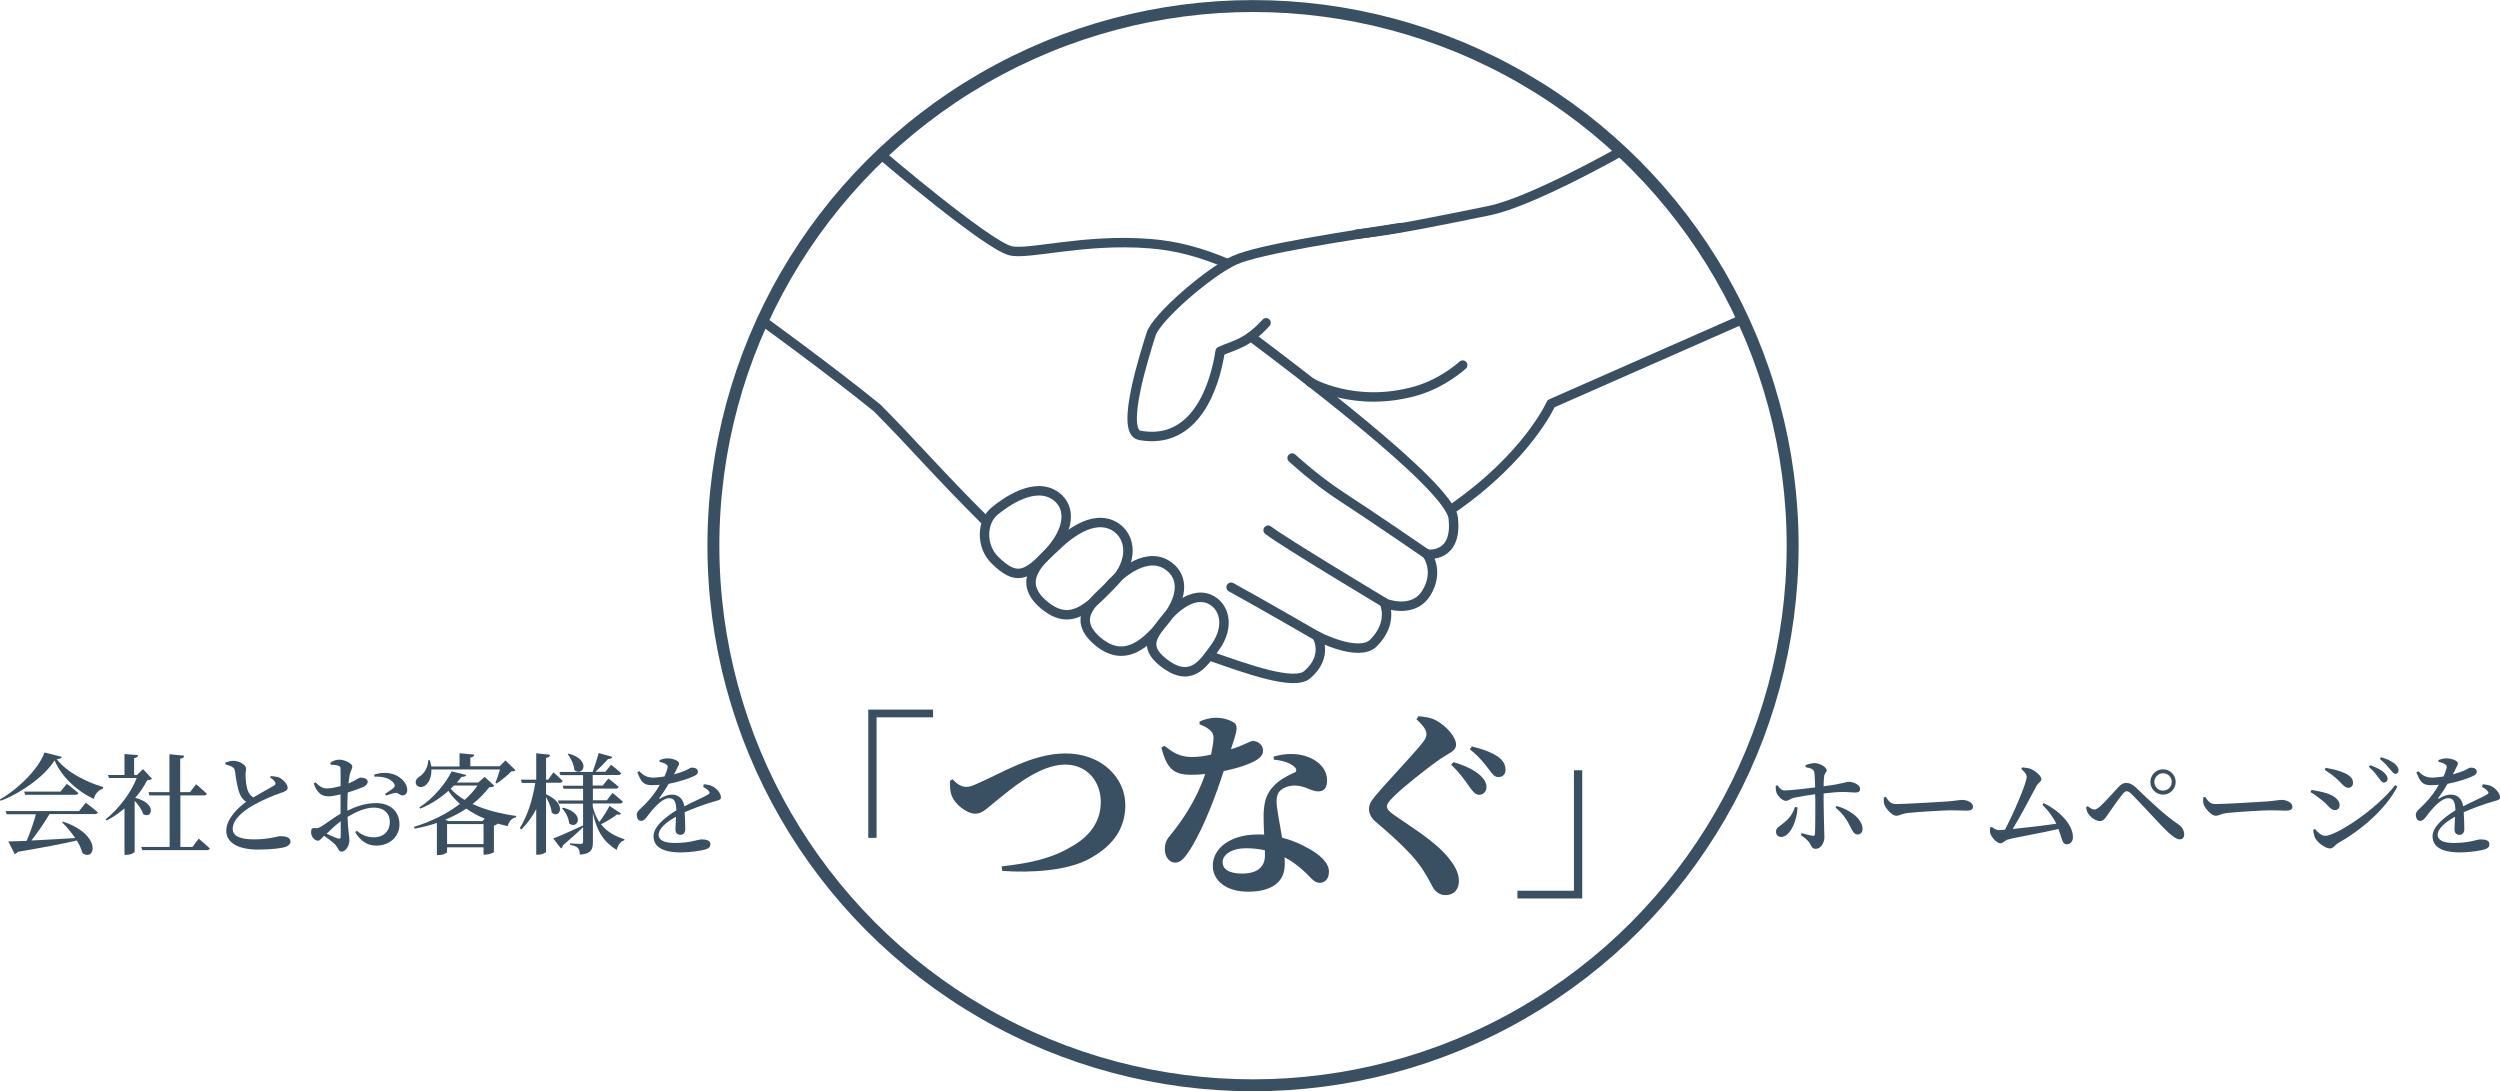 <?xml version="1.0" encoding="utf-8"?>
<!-- Generator: Adobe Illustrator 25.0.1, SVG Export Plug-In . SVG Version: 6.00 Build 0)  -->
<svg version="1.1" xmlns="http://www.w3.org/2000/svg" xmlns:xlink="http://www.w3.org/1999/xlink" x="0px" y="0px"
	 viewBox="0 0 1323.6 577.7" style="enable-background:new 0 0 1323.6 577.7;" xml:space="preserve">
<style type="text/css">
	.st0{fill:none;stroke:#395062;stroke-width:5;stroke-linecap:round;stroke-linejoin:round;}
	.st1{fill:none;stroke:#395062;stroke-width:6.314;}
	.st2{fill:#395062;}
</style>
<g id="レイヤー_1">
</g>
<g id="レイヤー_2">
	<g>
		<path class="st0" d="M921.3,169.6l-100.1,44.1c0,0-12.3,28-52.4,55.7"/>
		<path class="st0" d="M718.3,124c20.2-2.1,47-7.8,70.2-12.5c22.3-4.6,68.8-30.9,68.8-30.9"/>
		<path class="st0" d="M467.3,82.6c0,0,54.7,46.6,67.5,50.1c9.5,2.5,38.9-6.5,74.1-3.7c13.8,1.1,26.4,4.4,41.1,10.6"/>
		<path class="st0" d="M521.7,275.7c-25.5-25.4-38-40.3-57.3-59.7c-25.5-20.7-61.2-46.5-61.2-46.5"/>
		<path class="st0" d="M662.4,178.3c17,12.9,105.1,78.4,107,96c2.4,21.5-13.9,19.1-13.9,19.1s6.9,9.1-0.5,20.8
			c-7.2,11.2-22,5.1-22,5.1s4.9,10.4-5.8,21.1c-7.9,7.9-30-3.7-30-3.7s6.6,10.5-5.1,20.5c-7,6-31.5-2.9-51.8-10"/>
		<path class="st0" d="M755.5,293.4c0,0-30.6-21-43.9-29.6c-11.3-7.3-20.6-15.1-27.5-21.3"/>
		<path class="st0" d="M732.9,319c0,0-53.4-32-61.5-38.3"/>
		<path class="st0" d="M697.9,337.1c0,0-30.8-17.8-46.1-26.2"/>
		<path class="st0" d="M741.4,120.5c-26.4,4.2-74.4,11.2-87.8,17.3c-13.4,6.1-41.4,30.2-44.2,39.2c-2.8,9.1-16.7,51.5-6,53.5
			c29.3,5.3,39.7-25.5,42.6-44.5c7.1-3.3,13.9-3.7,24.3-15.1"/>
		<path class="st0" d="M580.8,339.2c14.4,12.5,26.2,1.8,36.5-11.5c10.2-13.1,8.8-23.6,0.2-28.8c-12.1-7.3-26.9,7.4-30.3,11.4
			C581.4,316.9,566,326.3,580.8,339.2z"/>
		<path class="st0" d="M617.9,352.2c13.5,9.2,19.9-2,25.3-9.3c8.4-11.5,4.9-22.5-3.1-25.8c-11.2-4.5-22.7,9.8-25.3,13.4
			C609.8,337.5,605.2,343.4,617.9,352.2z"/>
		<path class="st0" d="M552.2,319.8c14.4,12.5,24,2.3,36.8-10.8c11.6-11.9,9.8-25,1.3-30.2c-12.1-7.3-26.6,5.9-31.6,10.8
			C552.3,295.7,537.4,306.9,552.2,319.8z"/>
		<path class="st0" d="M526.8,296.6c11.2,11,16.6,8.5,28.2-3.8c11.4-12.1,12.2-24,4.2-30c-11.3-8.4-27.1,3.3-32.5,7.7
			C519.7,276.1,519.1,289.1,526.8,296.6z"/>
		<path class="st0" d="M693.8,202.4c0,0,23.4,13.8,55.8,4.6c14.5-4.1,24.8-13.7,24.8-13.7"/>
		<circle class="st1" cx="663.4" cy="288.9" r="285.7"/>
	</g>
	<g>
		<path class="st2" d="M32.7,400.7c-0.2,0.8-0.9,1.1-2.7,1.2c5.2,6.8,15.5,12.1,24.6,14.8l-0.1,0.9c-2.6,0.7-4.3,3.1-4.8,5.4
			c-9.1-4.2-17.1-11.8-20.8-20.4c-5.3,8.3-17.1,17-28.6,21.4L0,423.2c10-5.6,20.9-16.8,23.5-24.8L32.7,400.7z M45.4,425
			c0,0,4.1,3,6.4,5.1c-0.1,0.6-0.7,0.9-1.6,0.9H26.2c-2.7,4.6-6.4,10-9.6,14c6.5-0.3,14.7-0.8,23.2-1.3c-2.1-3.1-4.6-6.1-7-8.4
			l0.6-0.3c21.1,7.2,16.9,21.4,10.3,16.7c-0.6-2.1-1.6-4.4-3-6.7c-7.4,1.7-17.3,3.6-31.3,6c-0.3,0.6-1,1-1.6,1.2l-3.4-6.7
			c2.3-0.1,5.6-0.2,9.7-0.3c1.8-4.2,3.8-9.8,4.9-14.1H3.5L3,429.4h38.9L45.4,425z M35.4,415c0,0,3.8,2.8,6.1,4.9
			c-0.2,0.6-0.8,0.9-1.6,0.9H13.3l-0.5-1.7h19.2L35.4,415z"/>
		<path class="st2" d="M80.5,412.3c-0.5,0.5-1.2,0.6-2.6,0.8c-1.5,3.1-3.7,6.3-6.3,9.3c12,3.1,8.7,11.5,4.2,8.6
			c-0.7-2.3-2.6-5-4.5-7v26.9c0,0.4-1.8,1.7-4.4,1.7h-1v-24.6c-2.9,2.5-6.1,4.7-9.4,6.4l-0.6-0.6c7.2-5.7,13.6-14.4,16.5-21.9H57.7
			l-0.5-1.6h8.7v-11.1l7.2,0.6c-0.1,0.8-0.6,1.4-2.1,1.6v8.9h1.5l3.2-3.1L80.5,412.3z M105.2,444c0,0,3.7,3.1,5.9,5.2
			c-0.1,0.6-0.8,0.9-1.6,0.9H75.3l-0.5-1.7h15v-27.3H79.1l-0.5-1.7h11.1v-20.1l7.8,0.8c-0.1,0.9-0.6,1.4-2.1,1.6v17.7h5.2l3.2-4.2
			c0,0,3.6,3,5.7,5c-0.1,0.6-0.7,0.9-1.5,0.9H95.5v27.3h6.4L105.2,444z"/>
		<path class="st2" d="M143.2,410.9c1.9,0.1,3.6,0.3,4.9,0.9c2.2,1.2,4.2,3.6,4.2,5.3c0,1.3-1.2,1.9-3.8,2.8
			c-4.1,1.3-10.7,4.2-15.1,6.8c-4.9,2.9-10.2,7.3-10.2,12.1c0,3.5,3.3,5.6,11.2,5.6c8.1,0,12.6-1.7,14-1.7c2.9,0,5.4,0.6,5.4,3
			c0,1-1,2.1-2.4,2.6c-2.3,0.8-7.6,1.5-14.8,1.5c-10.1,0-16.8-3.4-16.8-9.9s6.3-12.3,10.5-15.4c-1.6-1-2.7-2.6-3.4-4.3
			c-1.2-2.8-2-8.1-2.5-11.9c-0.2-1.2-0.6-1.8-1.7-2.4c-0.9-0.5-2.3-0.9-3.3-1.2l-0.1-1c1.6-0.5,2.9-0.9,4.3-0.9
			c3.4,0,6.7,2.4,6.7,4.1c0.1,1.1-0.4,2.1-0.3,3.5c0,2.3,0.4,5.9,1.1,7.9c0.6,1.7,1.6,3,3,3.9c4.2-2.5,9.3-5.3,11-6.3
			c0.8-0.5,0.9-0.9,0.6-1.7c-0.5-1-1.6-1.9-2.6-2.5L143.2,410.9z"/>
		<path class="st2" d="M183.9,429.2c4.7-2.3,9.6-4,15.3-4c7.2,0,12.3,4.2,12.3,11.3c0,6-4.7,11.2-12.4,11.2c-4.8,0-8.3-2.6-11-7.1
			l0.8-0.8c2.1,1.9,5,3.5,9,3.5c5.3,0,8.5-3.4,8.5-8.1c0-4.1-2.5-7.6-8.6-7.6c-4.5,0-9.5,2.3-13.8,4.9c0.3,8.2,1,10.2,1,12.4
			c0,2.8-2,6-4.1,6c-1.7,0-1.8-2.1-3.6-3.9c-1.4-1.4-3.7-3.1-5.7-4.5c-1.7,1.7-2.3,2.6-3.3,2.6c-0.9,0-1.6-0.5-2.3-1.2
			c-0.9-1-1.3-2.1-1.3-3.2c0-1.9,0.4-2.3,1.9-2.3c1.5,0.2,2.3-0.1,3.4-0.8c1.9-1,6.3-4.5,10.3-6.8v-4.1v-6.1c-2.1,0.5-4.6,1-6.2,1
			c-3.2,0-6-1-8-6.8l0.9-0.6c2.8,2.7,4,3.3,6.8,3.2c1.8-0.1,4.2-0.6,6.5-1.2c0-3.8,0.1-7.3,0-8.7c0-1.6-0.3-1.8-1.3-2.1
			c-1-0.4-2.3-0.5-4-0.6l-0.1-1c1.4-1,3-1.6,4.8-1.6c2.7,0,6.8,2,6.8,3.5c0,1.5-0.9,2.4-1.3,4.3c-0.2,1.1-0.5,2.8-0.7,4.8
			c3.7-1.5,5.3-3,6.3-3.1c0.8,0,3.8,0.1,3.9,2.2c0,1-0.8,1.9-2.1,2.6c-2.1,1-5.6,2.2-8.5,3.1c-0.1,2.4-0.2,5-0.2,7.2V429.2z
			 M180.4,434.8c-2.6,1.9-5.3,4.5-7.5,6.6c2,0.9,4.3,2,5.9,2.5c1.2,0.4,1.6-0.1,1.6-1.2V434.8z M198.1,410.1
			c2.6-0.8,5.2-1.2,8.1-0.7c5.2,0.8,9.3,4.8,9.4,8.7c0.1,1.6-0.7,2.9-2.4,3c-1.4,0.2-2.3-1.6-4-1.3c-1.2,0.1-3.5,1-4.8,1.4l-0.5-0.9
			c1.2-0.8,3.7-2.4,4.5-3.2c0.7-0.8,0.8-1.3,0.2-2.3c-2-3-6.5-3.8-10.3-3.6L198.1,410.1z"/>
		<path class="st2" d="M261.7,416c-0.5,0.6-1.2,0.8-2.7,0.8c-2.4,3.2-5.4,6.2-8.8,8.9c6.9,3.2,15.2,5.2,23.1,6.3l-0.1,0.7
			c-2.3,0.5-3.8,2.2-4.4,4.7c-1.9-0.4-3.6-0.9-5.4-1.4l0.1,0.1c-0.3,0.3-1,0.8-2,1v14c-0.1,0.4-2.8,1.4-4.6,1.4H256v-3.9h-19.3v2.5
			c0,0.4-1.7,1.6-4.5,1.6h-0.9v-17c-3.6,1.2-7.6,2.3-11.7,3l-0.5-0.9c9.2-2.8,17.7-7,24.4-12.2c-2.4-2.1-4.4-4.3-6.1-6.9
			c-4.1,3.7-9.2,7.1-14.9,9.4l-0.5-0.6c7.6-4.9,14.2-13,17.1-19.1l7.8,1.9c-0.2,0.6-0.9,1-2.5,1c-0.8,1-1.6,2-2.5,3h11.3l3.4-3
			L261.7,416z M228.4,407.5c0.1,4.1-1.4,7-3.2,8.3c-1.6,1.3-4.1,1.2-4.9-0.6c-0.7-1.6,0.3-3.1,1.7-4c2.3-1.3,4.7-4.8,4.7-8.7h0.9
			c0.3,1.2,0.6,2.3,0.8,3.3h14.9v-7l7.8,0.7c-0.1,0.8-0.6,1.4-2.1,1.6v4.6h15.5l3.1-3.1l5.3,5.2c-0.4,0.5-1,0.6-2.2,0.6
			c-1.9,2.1-5.3,4.8-7.8,6.4l-0.6-0.4c0.8-1.9,1.8-4.8,2.4-7H228.4z M256.6,433.4c-3.5-1.4-6.8-3.2-9.7-5.3
			c-3.4,2.3-7.1,4.2-11.2,5.9l1.8,0.7h18L256.6,433.4z M256,446.9v-10.6h-19.3v10.6H256z M240.3,415.9c-0.5,0.6-1.2,1.2-1.7,1.7
			c2,2.2,4.5,4.2,7.4,5.9c2.7-2.4,5-4.9,6.8-7.6H240.3z"/>
		<path class="st2" d="M289.1,420.5c11.7,5.3,7,13.4,3,9.7c-0.2-2.6-1.6-5.8-3-8.2v28.9c0,0.6-2.2,1.6-4.1,1.6h-1.1v-24.1
			c-2.1,4-4.7,7.6-7.9,10.8l-0.8-0.8c4.2-6.6,6.8-15.2,8.2-23.9h-7.1l-0.5-1.7h8.1v-14l7.3,0.8c-0.1,0.9-0.6,1.4-2.1,1.7v11.5h1.1
			l2.8-3.9c0,0,3.1,2.7,4.9,4.6c-0.2,0.6-0.8,0.9-1.5,0.9h-7.3V420.5z M328.8,430.7c-0.3,0.6-0.9,0.8-2.1,0.5
			c-2.1,1.6-5.4,3.7-8.5,5.2c3.4,4.3,7.9,6.5,12.4,7.9l-0.1,0.6c-2,0.6-3.4,2.5-4,5.1c-6.4-4-10.4-9.2-12.6-19.6V446
			c0,3.6-0.8,6-6.9,6.5c-0.1-1.5-0.3-2.7-1-3.5c-0.8-0.8-1.9-1.3-4.2-1.7v-0.8c0,0,4.6,0.3,5.7,0.3c0.9,0,1.2-0.3,1.2-1.1V438
			c-2.5,2.3-6,5.6-10.7,9.6c-0.1,0.8-0.5,1.3-1,1.6l-4.1-5.3c2.7-0.9,9.3-3.9,15.8-6.9v-11.5h-12.8l-0.5-1.7h13.3v-6.2h-10.3
			l-0.5-1.6h10.8v-5.6h-12l-0.5-1.7h17.6c1-3,2.4-7.1,3.2-10l7.2,2c-0.2,0.7-0.9,1.2-2.2,1.1c-1.7,1.9-4.3,4.6-6.8,6.8h5.3l3-3.7
			c0,0,3.4,2.5,5.4,4.5c-0.2,0.6-0.8,0.9-1.5,0.9h-13.6v5.6h5.3l3-3.7c0,0,3.4,2.5,5.4,4.4c-0.1,0.6-0.6,0.9-1.4,0.9h-12.2v6.2h7.4
			l3-3.9c0,0,3.4,2.7,5.5,4.7c-0.2,0.6-0.8,0.9-1.6,0.9h-14.4v1.5c0.8,3.4,2,6.1,3.5,8.3c2-2.6,4.3-6.3,5.4-8.5L328.8,430.7z
			 M298.2,427.6c12.2,3.2,7.4,12,3.1,8.3c-0.1-2.7-1.9-6-3.7-7.9L298.2,427.6z M301.1,399c12.3,3.4,7.5,12.5,3,8.7
			c-0.2-2.9-1.9-6.3-3.5-8.4L301.1,399z"/>
		<path class="st2" d="M372.6,415.2c2.5,0.3,3.9,0.6,5.2,1.4c1.8,1.1,3.9,3.5,3.9,5.5c0,1.5-1.2,1.5-3.8,2.3
			c-4.2,1.2-10.4,3.4-15.4,5.6c0.2,3.3,0.3,7,0.3,9c0,1.7-0.9,3-2.5,3c-1.4,0-2.7-0.8-2.7-2.8c0-1.5,0.2-4.1,0.3-6.8
			c-5.2,2.9-9.2,6.3-9.2,9.6c0,2.7,2.8,4.3,8.5,4.3c8.6,0,12-1.9,14.5-1.9c2.5,0,4.4,0.7,4.4,2.5c0,1.3-0.5,2.1-2.5,2.8
			c-2.3,0.7-8.1,1.6-13,1.6c-11.1,0-14.6-3.8-14.6-8.6c0-4.9,5.8-9.8,12.1-13.7c-0.2-4.6-1-6.4-3.9-6.4c-3,0-6.7,3.8-8.9,6.3
			c-2.1,2.4-3.8,5.7-5.7,5.7c-1.6,0.1-2.4-1.3-2.5-3.2c0-1.9,2-3.1,4.4-5.6c3.1-3.1,5.9-6.8,7.8-10.3c-1.4,0.1-2.9,0.2-4.3,0.2
			c-4.7,0-5.7-2.3-7.6-6.8l1-0.6c2.1,2,3.7,3.4,7.8,3.4c1.7-0.1,3.6-0.3,5.6-0.6c0.8-1.8,1.3-3.3,1.6-4.4c0.2-1,0.1-1.5-0.6-1.9
			c-0.9-0.8-2.3-1.1-3.6-1.5v-0.9c1.3-0.5,2.8-0.9,3.9-0.9c2.1-0.1,6.4,0.9,6.4,2.7c0.1,0.8-0.5,1.3-1,2.4c-0.3,0.9-1,2.2-1.7,3.4
			c2.4-0.7,4.6-1.4,6-2c2.1-1,2.7-1.6,3.5-1.6c1.7,0,3.2,0.6,3.2,2.2c0,0.8-0.5,1.6-1.9,2.2c-2.1,1.1-7.5,3-13.6,4.2
			c-1.1,2-2.7,4.5-4.9,7.5c-0.2,0.3-0.1,0.6,0.4,0.3c1.9-1.2,4-2.1,6.3-2.1c3.6,0,5.9,2.3,6.5,6.2c4.3-2.3,9.6-4.5,12.5-6.2
			c1-0.5,1.2-1.2,0.3-2c-0.6-0.8-1.7-1.5-2.8-2.1L372.6,415.2z"/>
		<path class="st2" d="M459.7,375.7H494v4.1h-29.9v63.8h-4.4V375.7z"/>
		<path class="st2" d="M504.4,412.6c1.5,1.8,4.2,4,7.1,4c1.4,0,3.1-0.3,6.5-2c12.6-5.4,28.7-15.7,46.1-15.7
			c19.5,0,31.7,13.2,31.7,27.3c0,14.2-8.5,22.8-19.3,28.6c-11.5,6.2-30.3,7.4-45.9,6.3l-0.3-2.4c14.8-1.7,26.2-4,37.2-10.6
			c9.2-5.2,15.3-12.9,15.3-23.5c0-10.4-6.8-19.8-18.9-19.8c-14,0-29.5,13.7-35.6,18.5c-5.7,4.6-8.1,7.5-12,7.5
			c-4.4,0-10.7-4.9-12.4-9.5c-1.1-2.5-0.9-5.6-0.9-8L504.4,412.6z"/>
		<path class="st2" d="M635,382.1c2-1.1,5.7-2.1,8.6-2.1c4.1,0,7.8,1.2,10,2.8c2.1,1.7,1.1,4.9-1.9,13.9c7.5-2.3,10-4.4,11.6-4.4
			c2.3,0,5.4,1.7,5.4,5.1c0,2.3-1.5,3.7-3.3,4.9c-3.7,2.3-10.3,4.5-17.5,5.9c-3.5,10.8-9.9,28.9-17.8,41.6c-2.7,4.1-4.8,6.9-7.8,6.9
			c-3.6,0-5.6-3.5-5.6-7.1c0-2.5,0.6-4.6,2.5-6.9c7-8.5,14.2-19.2,18.9-32.9c-2.7,0.3-5.1,0.4-7.4,0.4c-8.8,0-12.9-2.7-15.8-14.4
			l1.6-0.9c4.5,3.4,7.9,5.9,14.7,5.9c3.1,0,6.6-0.5,10-1.3c0.7-3.3,1.2-6.2,1.3-8.7c0-2.2-0.8-3.5-2.7-4.9c-1.7-1.3-3.6-2-4.7-2.4
			V382.1z M674.3,400.6c6.1-1.9,12.2-1.7,16.6-0.4c7.2,2.2,11.7,7,11.7,13c0,3.4-1.2,5.8-4.6,5.8c-4.1,0-7-3.2-12.9-3.1
			c-3.1,0.1-6.4,1.3-8,3.5c-1.6,2.3-1.4,5.9-0.7,10.1c0.4,3.1,1.5,8.3,2.4,14c5.5,1.4,9.9,3.4,13.4,5.4c6.7,3.5,11.4,8,11.4,12.6
			c0,4.1-2.4,5.9-4.9,5.9c-3.2,0-4.7-3-8.8-6.6c-2.7-2.4-5.8-4.9-9.8-6.9c0.1,1.3,0.1,2.5,0.1,3.8c0,9.5-7.2,14.4-19.4,14.4
			c-11.7,0-18.7-5.9-18.7-13.8c0-8.6,8.5-16.5,24-16.5c1.1,0,2.1,0,3.2,0.1c-0.2-3.4-0.3-6.7-0.3-9.6c0-6.7,1.2-11.4,4.4-15.1
			c4-4.9,9.5-6.9,12.7-8.6c0.5-1,0.1-1.9-1-2.8c-2.3-2-6.2-3.2-10.7-3.6L674.3,400.6z M669.7,450.2c-3-0.7-6.3-1.1-9.8-1.1
			c-8.6,0-12.6,3.9-12.6,7.3c0,3.5,2.9,6.1,10.3,6.1c7.9,0,12.1-3.4,12.1-9.5C669.7,452.2,669.7,451.2,669.7,450.2z"/>
		<path class="st2" d="M749.9,380.8l1.1-1.6c3.3,0.3,6.3,0.7,8.9,2c6.1,3.1,11,9.2,11,13c0,3.4-3.3,4.2-7.9,7.3
			c-7.8,5.4-20.4,15.5-24.9,20c-2.8,2.8-3.8,4.1-3.8,5.5c0,1.5,1.6,3,3.8,4.5c10.2,7.2,22.1,14.1,29.3,23.3c3.7,4.7,5,8.2,5,11.8
			c0,3.4-1.8,7.3-7.3,7.3c-2.9,0-5-1.8-6.3-3.8c-1.3-2.3-2.4-4.8-5.3-9.3c-4.1-6.7-12.4-14.9-24.9-25.5c-2.7-2.1-3.8-4.8-3.8-6.8
			c0-2.2,0.8-4.1,3.1-6.8c5.6-6.9,20.9-22.8,25.1-28.3c1.6-2,2.2-3.2,2.2-4.7C755.3,386.3,752.9,383.5,749.9,380.8z M778,416.6
			c-2.1-3-5-7.3-9.7-11.7l1.2-1.4c5.9,1.7,10.9,4,14.3,7.1c2.2,2.1,3.2,4,3.2,6.1c0,2.3-1.5,4.1-4,4.1
			C781.2,420.8,779.8,419.1,778,416.6z M788.1,407.1c-2-2.5-4.5-6.1-9.9-10.4l1.1-1.5c6.3,1.5,10.9,3.4,14,5.6
			c2.7,2,3.8,4.3,3.8,6.8c0,2.3-1.5,3.8-3.7,3.8C791.3,411.5,790.2,409.9,788.1,407.1z"/>
		<path class="st2" d="M837.6,475.7h-34.2v-4.1h29.9v-63.8h4.4V475.7z"/>
		<path class="st2" d="M955.9,405.1c1.3-0.5,3.3-1.1,4.9-1.1c2.7,0.1,6.3,2.1,6.3,3.8c0,1.2-1.1,1.5-1.3,3.1
			c-0.2,1.3-0.3,3.3-0.3,5.4c11.3-1.5,11.8-2.4,13.2-2.4c2.4,0,6.1,1.5,6.1,3.7c0,1.4-0.8,2-2.4,2c-2,0-3.8-0.3-6.8-0.3
			c-2.3,0-6.3,0.3-10.1,0.8c0,1.8,0,3.5,0,5c0,5.3,0.4,16.3,0.4,18.3c0,2.8-1.9,6-4.5,6c-2.1,0-2.1-1.1-3.4-3.2
			c-0.9-1.3-2.6-2.8-4.6-4.1l0.5-1c2.1,0.6,4.3,1.2,5.9,1.4c0.6,0.1,1-0.1,1.1-0.8c0.2-2.9,0.2-11.8,0.2-16.7c0-1.1,0-2.7-0.1-4.5
			c-3.7,0.5-8.1,1.2-10.9,1.8c-2.3,0.5-3.1,1.7-4.6,1.7c-1.6,0-3.9-2-4.9-4.2c-0.4-0.9-0.5-2.5-0.5-3.7l0.9-0.4
			c1.3,1.7,2.3,2.8,3.8,2.8c2.7,0,11.5-1,16.2-1.6c-0.1-3.7-0.2-7.2-0.5-8.2c-0.4-1.6-1.8-2-4.5-2.5L955.9,405.1z M951.7,427.5
			c-0.2,6.7-3.8,15.6-8.7,15.6c-1.7,0-2.7-1.2-2.7-2.7c0-2.1,1.3-2.5,3.8-4.5c3.7-2.8,5.2-5.6,6.3-8.7L951.7,427.5z M972.4,426.7
			c6.6,1.9,13.1,6.3,13.7,11.6c0.2,2-0.8,3.5-2.6,3.5c-2,0-2.8-2.1-3.8-4c-1.7-3.5-4-7.1-7.9-10.2L972.4,426.7z"/>
		<path class="st2" d="M998.4,421.9c1.5,2.1,2.5,3.8,5.3,3.8c5.7,0,24.4-1.2,27.6-1.4c3.9-0.3,6.1-0.8,7.5-0.8
			c2.9,0,5.8,1.5,5.8,3.6c0,1.4-1.1,2.1-3.3,2.1c-2.2,0-4.2-0.2-8.1-0.2c-4.1,0-18.4,0.9-22.8,1.4c-3.8,0.4-4.6,1.5-6.5,1.5
			c-2,0-5.2-3.4-6.2-5.8c-0.5-1.2-0.4-2.7-0.3-3.9L998.4,421.9z"/>
		<path class="st2" d="M1082,425.2c7.7,3.6,15.5,11,15.5,18c0,2.4-1.5,3.8-3.2,3.8c-2.6,0-2.4-2.6-4.5-8.1c-8.3,2-22.1,4.3-26.8,5.6
			c-1.2,0.3-2.7,2-3.8,2c-2.2,0-5.3-3.7-5.6-5.9c-0.1-1-0.1-1.6,0.1-2.5l0.8-0.3c1.5,1.1,2.7,1.7,3.7,1.7c0.5,0,1.7-0.1,3.3-0.2
			c4.3-8.1,11.5-24.7,11.5-27.9c0-1.4-0.9-2.6-2.8-4.2l0.3-0.9c1.2,0.1,2.7,0.2,4.1,0.6c3,1,6.2,4,6.2,5.6c0,1.2-1.7,2-2.6,3.6
			c-2.8,5.3-8.3,15.8-12.6,22.8c7-0.7,17.2-1.9,23.1-2.8c-1.7-3.4-4-6.7-7.4-10L1082,425.2z"/>
		<path class="st2" d="M1104.5,427.4l0.8-0.6c1.3,1.1,2.7,1.8,3.5,1.8s1.7-0.5,3.1-1.7c2.8-2.5,7.8-8.2,9.6-10.1
			c1.3-1.4,2.6-2.3,4.2-2.3c1.7,0,3.3,0.7,5.2,2.5c7.6,7.4,16.1,15.3,22.5,19.5c1.9,1.2,3,3.3,3,5.3c0,1.6-0.9,2.6-2.4,2.6
			c-1.9,0-4.8-2.3-9-6.6c-3.6-3.7-12.7-13.7-16.5-17.4c-1.1-1.1-1.9-1.5-2.5-1.5c-0.6,0-1.2,0.3-2.1,1.4c-1.9,2.2-6.1,8.3-8,11
			c-1.3,1.9-2.2,3.4-4.1,3.4c-2,0-4.5-1.6-5.9-3.5C1105,430.2,1104.7,429,1104.5,427.4z M1138.5,414c0-3.7,3-6.7,6.7-6.7
			s6.7,3,6.7,6.7s-3,6.7-6.7,6.7S1138.5,417.7,1138.5,414z M1140.6,414c0,2.5,2,4.6,4.6,4.6c2.5,0,4.6-2,4.6-4.6s-2-4.6-4.6-4.6
			C1142.7,409.4,1140.6,411.5,1140.6,414z"/>
		<path class="st2" d="M1167.5,421.9c1.5,2.1,2.5,3.8,5.3,3.8c5.7,0,24.4-1.2,27.6-1.4c3.9-0.3,6.1-0.8,7.5-0.8
			c2.9,0,5.8,1.5,5.8,3.6c0,1.4-1.1,2.1-3.3,2.1c-2.2,0-4.2-0.2-8.1-0.2c-4.1,0-18.4,0.9-22.8,1.4c-3.8,0.4-4.6,1.5-6.5,1.5
			c-2,0-5.2-3.4-6.2-5.8c-0.5-1.2-0.4-2.7-0.3-3.9L1167.5,421.9z"/>
		<path class="st2" d="M1223.3,419.4l0.5-1.2c2.6,0.5,5,0.9,7.8,1.7c3.8,1.2,7.1,3.4,7.1,6.4c0,1.2-0.6,2.6-2.5,2.6
			c-2.3,0-3.4-2.4-6.2-4.7C1227.4,422.1,1225.3,420.5,1223.3,419.4z M1268.1,415.7l1.2,0.7c-6.1,11.8-18.8,22.9-31.6,30.1
			c-1.6,1-2.3,2.7-4.1,2.7c-2.2,0-6-2.6-7.5-4.9c-0.9-1.2-1.3-3.7-1.4-4.9l0.9-0.5c1.4,1.5,3.2,3.6,5.4,3.6
			C1236.5,442.7,1258,428.7,1268.1,415.7z M1230.8,407.6l0.5-1.1c2.7,0.5,5.4,1,8.6,2.2c3.2,1.2,5.9,2.8,5.9,5.8
			c0,1.4-1,2.6-2.4,2.6c-2.3,0-3.4-2.3-6.4-4.9C1234.8,410.3,1232.6,408.7,1230.8,407.6z M1259.5,412c-1.2-1.6-2.7-3.7-5.3-6
			l0.7-0.9c3.1,1.2,5.7,2.4,7.3,3.9c1.3,1.3,1.9,2.3,1.9,3.4c0,1.1-0.8,1.9-1.9,1.9C1261.3,414.4,1260.6,413.5,1259.5,412z
			 M1265.3,407.2c-1.2-1.4-2.5-3.1-5.3-5.4l0.6-0.9c3.2,0.9,5.6,2.1,7.2,3.4c1.4,1.2,2.1,2.3,2.1,3.6c0,1.1-0.7,1.8-1.7,1.8
			S1266.6,408.6,1265.3,407.2z"/>
		<path class="st2" d="M1314.5,415.2c2.5,0.3,3.9,0.6,5.2,1.4c1.8,1.1,3.9,3.5,3.9,5.5c0,1.5-1.2,1.5-3.8,2.3
			c-4.2,1.2-10.4,3.4-15.4,5.6c0.2,3.3,0.3,7,0.3,9c0,1.7-0.9,3-2.5,3c-1.4,0-2.7-0.8-2.7-2.8c0-1.5,0.2-4.1,0.3-6.8
			c-5.2,2.9-9.2,6.3-9.2,9.6c0,2.7,2.8,4.3,8.5,4.3c8.6,0,12-1.9,14.5-1.9s4.4,0.7,4.4,2.5c0,1.3-0.5,2.1-2.5,2.8
			c-2.3,0.7-8.1,1.6-13,1.6c-11.1,0-14.6-3.8-14.6-8.6c0-4.9,5.8-9.8,12.1-13.7c-0.2-4.6-1-6.4-3.9-6.4c-3,0-6.7,3.8-8.9,6.3
			c-2.1,2.4-3.8,5.7-5.7,5.7c-1.6,0.1-2.4-1.3-2.5-3.2c0-1.9,2-3.1,4.4-5.6c3.1-3.1,5.9-6.8,7.8-10.3c-1.4,0.1-2.9,0.2-4.3,0.2
			c-4.7,0-5.7-2.3-7.6-6.8l1-0.6c2.1,2,3.7,3.4,7.8,3.4c1.7-0.1,3.6-0.3,5.6-0.6c0.8-1.8,1.3-3.3,1.6-4.4c0.2-1,0.1-1.5-0.6-1.9
			c-0.9-0.8-2.3-1.1-3.7-1.5v-0.9c1.3-0.5,2.8-0.9,3.9-0.9c2.1-0.1,6.4,0.9,6.4,2.7c0.1,0.8-0.5,1.3-1,2.4c-0.3,0.9-1,2.2-1.7,3.4
			c2.4-0.7,4.6-1.4,6-2c2.1-1,2.7-1.6,3.5-1.6c1.7,0,3.2,0.6,3.2,2.2c0,0.8-0.5,1.6-1.9,2.2c-2.1,1.1-7.5,3-13.6,4.2
			c-1.1,2-2.7,4.5-4.9,7.5c-0.2,0.3-0.1,0.6,0.4,0.3c1.9-1.2,4-2.1,6.3-2.1c3.6,0,5.9,2.3,6.5,6.2c4.3-2.3,9.6-4.5,12.5-6.2
			c1-0.5,1.2-1.2,0.3-2c-0.6-0.8-1.7-1.5-2.8-2.1L1314.5,415.2z"/>
	</g>
</g>
</svg>
